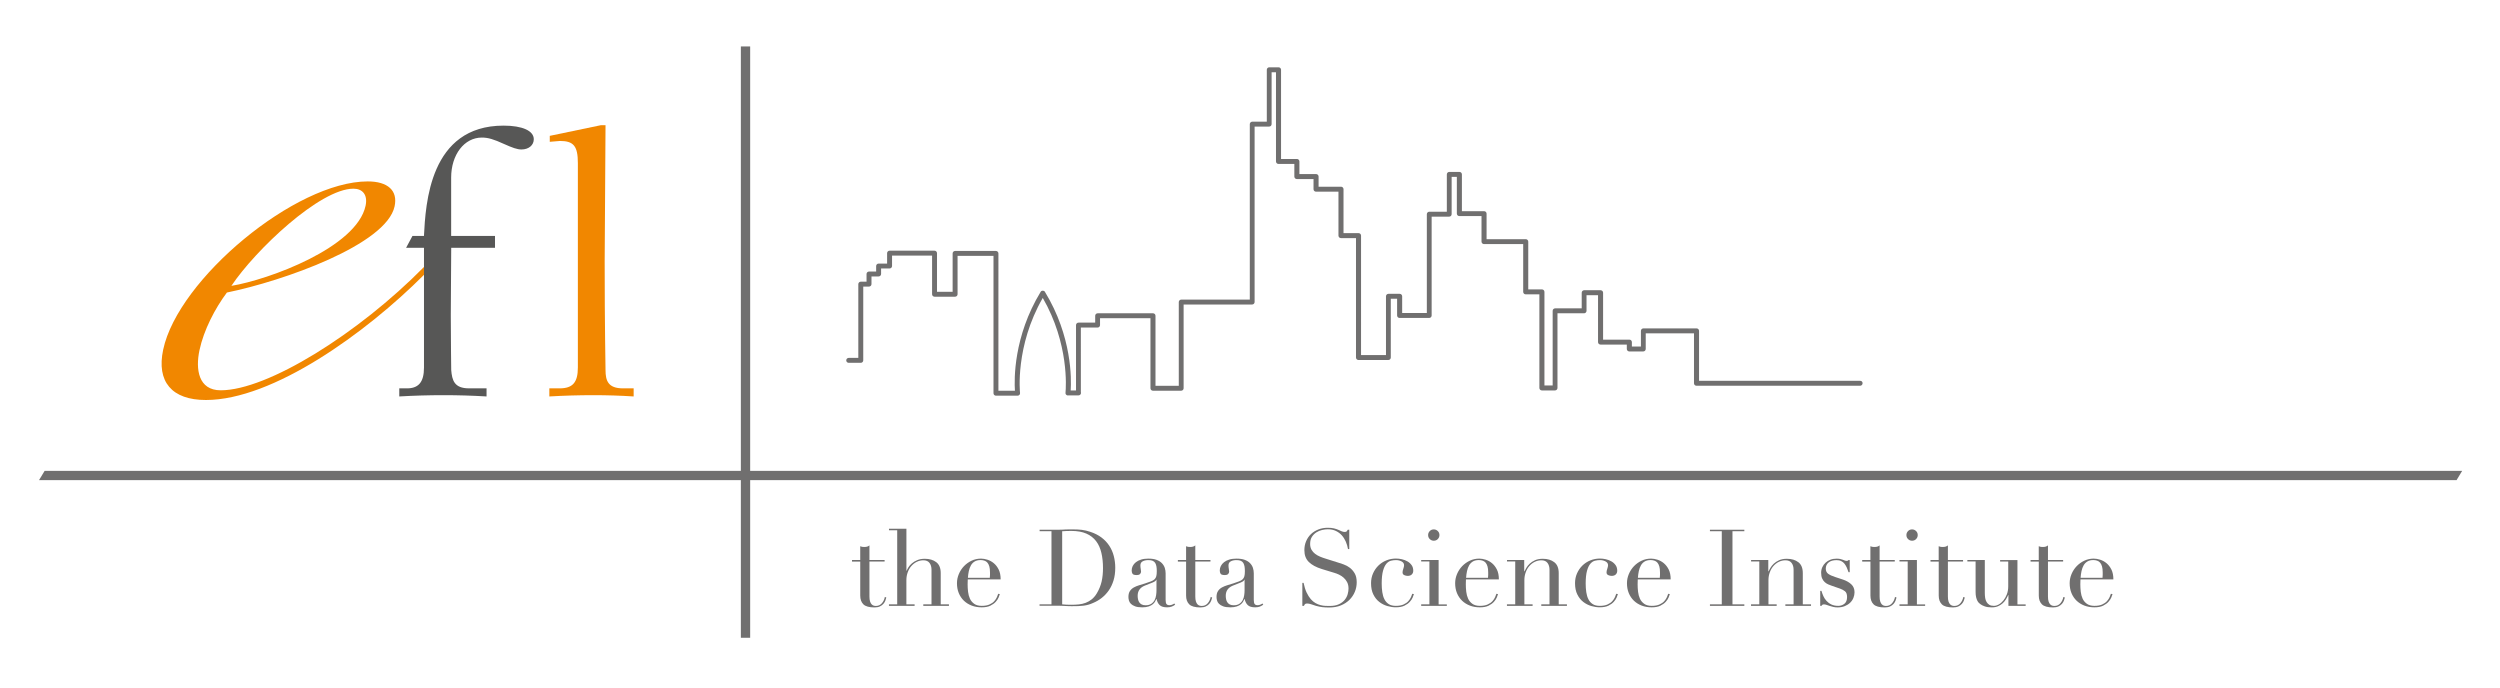 <?xml version="1.0" encoding="utf-8"?>
<!-- Generator: Adobe Illustrator 23.0.6, SVG Export Plug-In . SVG Version: 6.00 Build 0)  -->
<svg version="1.1" id="Ebene_1" xmlns="http://www.w3.org/2000/svg" xmlns:xlink="http://www.w3.org/1999/xlink" x="0px" y="0px"
	 viewBox="0 0 760 209" style="enable-background:new 0 0 760 209;" xml:space="preserve">
<style type="text/css">
	.st0{clip-path:url(#SVGID_2_);fill:#706F6F;}
	.st1{clip-path:url(#SVGID_2_);fill:#575756;}
	.st2{clip-path:url(#SVGID_2_);fill:#F18700;}
</style>
<g>
	<defs>
		<rect id="SVGID_1_" x="-76" y="-201.97" width="898.58" height="651.97"/>
	</defs>
	<clipPath id="SVGID_2_">
		<use xlink:href="#SVGID_1_"  style="overflow:visible;"/>
	</clipPath>
	<path class="st0" d="M259.01,170.24h2.5v-4.19c0.17,0.06,0.34,0.12,0.49,0.16c0.15,0.04,0.41,0.07,0.78,0.07
		c0.32,0,0.61-0.04,0.85-0.11c0.24-0.08,0.47-0.2,0.68-0.37v4.45h4.61v0.46h-4.61v10.63c0,0.61,0.06,1.1,0.18,1.48
		c0.12,0.38,0.28,0.67,0.47,0.88c0.2,0.21,0.41,0.34,0.63,0.41c0.23,0.07,0.45,0.1,0.67,0.1c0.76,0,1.37-0.28,1.84-0.83
		c0.47-0.55,0.76-1.18,0.89-1.9l0.45,0.16c-0.07,0.28-0.16,0.6-0.29,0.94c-0.13,0.35-0.33,0.68-0.6,0.99
		c-0.27,0.31-0.62,0.57-1.06,0.78c-0.43,0.2-0.98,0.31-1.62,0.31c-1.62,0-2.76-0.31-3.4-0.94c-0.64-0.63-0.96-1.52-0.96-2.67v-10.33
		h-2.5V170.24z"/>
	<path class="st0" d="M270.25,183.72h2.5V161.2h-2.5v-0.46h5.3v12.77h0.07c0.11-0.28,0.29-0.63,0.55-1.06
		c0.26-0.42,0.61-0.82,1.06-1.2c0.44-0.38,0.99-0.7,1.62-0.97c0.64-0.27,1.4-0.41,2.29-0.41c1.43,0,2.59,0.35,3.49,1.04
		c0.9,0.69,1.35,1.8,1.35,3.32v9.49h2.5v0.46h-7.8v-0.46h2.5v-10.5c0-0.85-0.2-1.54-0.6-2.08c-0.4-0.54-1.02-0.81-1.87-0.81
		c-0.69,0-1.35,0.15-1.98,0.45c-0.63,0.3-1.18,0.73-1.66,1.27c-0.48,0.54-0.85,1.18-1.12,1.92c-0.27,0.74-0.41,1.54-0.41,2.41v7.34
		h2.5v0.46h-7.8V183.72z"/>
	<path class="st0" d="M294.2,176.12c0,0.22-0.01,0.44-0.02,0.67c-0.01,0.23-0.02,0.52-0.02,0.86c0,0.71,0.04,1.46,0.13,2.24
		c0.09,0.78,0.28,1.48,0.57,2.11c0.29,0.63,0.73,1.15,1.3,1.56c0.57,0.41,1.34,0.62,2.29,0.62c0.95,0,1.74-0.14,2.36-0.42
		c0.62-0.28,1.11-0.62,1.46-1.02c0.36-0.4,0.62-0.81,0.8-1.22c0.17-0.41,0.3-0.75,0.39-1.01l0.49,0.1
		c-0.07,0.24-0.19,0.58-0.37,1.02c-0.18,0.44-0.48,0.89-0.88,1.33c-0.4,0.44-0.94,0.83-1.62,1.17c-0.68,0.34-1.57,0.5-2.65,0.5
		c-1.08,0-2.09-0.17-3.01-0.52c-0.92-0.35-1.72-0.85-2.39-1.49c-0.67-0.65-1.19-1.42-1.56-2.32c-0.37-0.9-0.55-1.9-0.55-3.01
		c0-0.95,0.19-1.88,0.57-2.78c0.38-0.9,0.9-1.7,1.56-2.39c0.66-0.69,1.44-1.25,2.32-1.67c0.89-0.42,1.84-0.63,2.86-0.63
		c0.61,0,1.26,0.11,1.95,0.33c0.69,0.22,1.34,0.57,1.93,1.06c0.6,0.49,1.09,1.13,1.49,1.93c0.4,0.8,0.6,1.8,0.6,2.99H294.2z
		 M300.9,175.66c0.04-0.3,0.06-0.58,0.06-0.85v-0.81c0-0.74-0.07-1.34-0.21-1.82c-0.14-0.48-0.34-0.86-0.58-1.14
		s-0.55-0.48-0.91-0.6c-0.36-0.12-0.74-0.18-1.15-0.18c-0.74,0-1.34,0.15-1.82,0.44c-0.48,0.29-0.86,0.69-1.14,1.19
		c-0.28,0.5-0.49,1.07-0.63,1.72c-0.14,0.65-0.23,1.33-0.28,2.05H300.9z"/>
	<path class="st0" d="M316.04,183.72h3.61v-22.23h-3.61v-0.46h6.04c0.3,0,0.61,0,0.91-0.02c0.3-0.01,0.61-0.03,0.91-0.05
		c0.3,0,0.61,0,0.91-0.02c0.3-0.01,0.61-0.01,0.91-0.01c0.65,0,1.23,0.01,1.74,0.03c0.51,0.02,0.99,0.06,1.43,0.11
		c0.44,0.05,0.87,0.13,1.27,0.23c0.4,0.1,0.83,0.22,1.28,0.37c1.32,0.43,2.46,1.01,3.43,1.74c0.96,0.73,1.75,1.57,2.37,2.52
		c0.62,0.95,1.07,1.99,1.36,3.12c0.29,1.13,0.44,2.31,0.44,3.54c0,1.43-0.17,2.71-0.52,3.85c-0.35,1.14-0.82,2.14-1.43,3.02
		c-0.61,0.88-1.32,1.64-2.13,2.28c-0.81,0.64-1.68,1.15-2.62,1.54c-0.52,0.24-1.01,0.42-1.48,0.55s-0.94,0.23-1.43,0.29
		c-0.49,0.06-1.02,0.11-1.61,0.13c-0.58,0.02-1.26,0.03-2.01,0.03c-0.33,0-0.67-0.01-1.04-0.02c-0.37-0.01-0.74-0.03-1.11-0.05
		c-0.37-0.02-0.73-0.04-1.09-0.05c-0.36-0.01-0.7-0.02-1.02-0.02h-5.53V183.72z M322.9,183.72c0.37,0.04,0.8,0.08,1.28,0.1
		c0.49,0.02,1.02,0.03,1.61,0.03c0.74,0,1.47-0.04,2.19-0.11c0.73-0.08,1.42-0.24,2.08-0.49c0.66-0.25,1.28-0.61,1.85-1.07
		c0.57-0.47,1.09-1.08,1.54-1.84c0.69-1.17,1.17-2.37,1.45-3.59c0.27-1.22,0.41-2.56,0.41-4.01c0-1.71-0.16-3.27-0.49-4.66
		c-0.32-1.4-0.86-2.59-1.61-3.58c-0.75-0.98-1.74-1.75-2.97-2.29c-1.24-0.54-2.76-0.81-4.58-0.81c-0.54,0-1.03,0.01-1.48,0.03
		c-0.44,0.02-0.87,0.04-1.28,0.07V183.72z"/>
	<path class="st0" d="M357.25,183.82c-0.28,0.22-0.62,0.41-1.01,0.57c-0.39,0.16-0.87,0.24-1.43,0.24c-1.04,0-1.79-0.22-2.26-0.67
		c-0.47-0.44-0.79-1.07-0.96-1.87h-0.06c-0.09,0.19-0.21,0.44-0.36,0.73c-0.15,0.29-0.38,0.57-0.7,0.85s-0.73,0.5-1.25,0.68
		c-0.52,0.18-1.18,0.28-1.98,0.28c-0.91,0-1.64-0.1-2.18-0.31c-0.54-0.21-0.97-0.46-1.27-0.76c-0.3-0.3-0.5-0.64-0.6-1.02
		c-0.1-0.38-0.15-0.73-0.15-1.05c0-0.76,0.15-1.37,0.46-1.82c0.3-0.45,0.7-0.82,1.19-1.09c0.49-0.27,1.03-0.49,1.62-0.67
		c0.6-0.17,1.2-0.36,1.8-0.55c0.71-0.24,1.3-0.44,1.77-0.62c0.47-0.17,0.83-0.39,1.09-0.63c0.26-0.25,0.44-0.56,0.54-0.94
		c0.1-0.38,0.15-0.89,0.15-1.54c0-0.52-0.03-0.99-0.1-1.4c-0.07-0.41-0.19-0.76-0.36-1.06c-0.17-0.29-0.42-0.51-0.75-0.67
		c-0.33-0.15-0.76-0.23-1.3-0.23c-0.71,0-1.31,0.12-1.77,0.37c-0.47,0.25-0.7,0.65-0.7,1.22c0,0.37,0.03,0.73,0.1,1.09
		c0.06,0.36,0.1,0.62,0.1,0.8c0,0.3-0.11,0.56-0.32,0.76c-0.22,0.21-0.53,0.31-0.94,0.31c-0.72,0-1.16-0.13-1.33-0.39
		c-0.17-0.26-0.26-0.6-0.26-1.01c0-0.48,0.11-0.93,0.32-1.36c0.22-0.43,0.54-0.82,0.96-1.15c0.42-0.34,0.95-0.6,1.59-0.8
		c0.64-0.2,1.37-0.29,2.19-0.29c1,0,1.83,0.12,2.5,0.37s1.21,0.58,1.62,1.01c0.41,0.42,0.7,0.9,0.88,1.43
		c0.17,0.53,0.26,1.09,0.26,1.67v8.09c0,0.63,0.1,1.05,0.29,1.27c0.2,0.22,0.48,0.32,0.85,0.32c0.24,0,0.49-0.04,0.75-0.13
		c0.26-0.09,0.51-0.22,0.75-0.39L357.25,183.82z M351.57,176.22h-0.07c-0.04,0.28-0.4,0.56-1.07,0.85l-2.44,0.97
		c-0.69,0.28-1.23,0.68-1.59,1.19c-0.37,0.51-0.55,1.14-0.55,1.9c0,0.32,0.03,0.66,0.1,1.01c0.07,0.35,0.18,0.66,0.36,0.93
		c0.17,0.27,0.42,0.49,0.73,0.67c0.31,0.17,0.72,0.26,1.22,0.26c0.71,0,1.29-0.15,1.74-0.45c0.44-0.3,0.78-0.68,1.01-1.14
		c0.23-0.46,0.38-0.95,0.45-1.48c0.08-0.53,0.11-1.01,0.11-1.45V176.22z"/>
	<path class="st0" d="M358.07,170.24h2.5v-4.19c0.17,0.06,0.34,0.12,0.49,0.16c0.15,0.04,0.41,0.07,0.78,0.07
		c0.32,0,0.61-0.04,0.85-0.11c0.24-0.08,0.46-0.2,0.68-0.37v4.45h4.61v0.46h-4.61v10.63c0,0.61,0.06,1.1,0.18,1.48
		c0.12,0.38,0.28,0.67,0.47,0.88c0.2,0.21,0.41,0.34,0.63,0.41c0.23,0.07,0.45,0.1,0.67,0.1c0.76,0,1.37-0.28,1.84-0.83
		c0.46-0.55,0.76-1.18,0.89-1.9l0.45,0.16c-0.07,0.28-0.16,0.6-0.29,0.94c-0.13,0.35-0.33,0.68-0.6,0.99
		c-0.27,0.31-0.62,0.57-1.06,0.78c-0.43,0.2-0.98,0.31-1.62,0.31c-1.62,0-2.76-0.31-3.4-0.94c-0.64-0.63-0.96-1.52-0.96-2.67v-10.33
		h-2.5V170.24z"/>
	<path class="st0" d="M384.03,183.82c-0.28,0.22-0.62,0.41-1.01,0.57c-0.39,0.16-0.87,0.24-1.43,0.24c-1.04,0-1.79-0.22-2.26-0.67
		c-0.47-0.44-0.79-1.07-0.96-1.87h-0.06c-0.09,0.19-0.21,0.44-0.36,0.73c-0.15,0.29-0.38,0.57-0.7,0.85s-0.73,0.5-1.25,0.68
		c-0.52,0.18-1.18,0.28-1.98,0.28c-0.91,0-1.64-0.1-2.18-0.31c-0.54-0.21-0.97-0.46-1.27-0.76c-0.3-0.3-0.5-0.64-0.6-1.02
		c-0.1-0.38-0.15-0.73-0.15-1.05c0-0.76,0.15-1.37,0.46-1.82c0.3-0.45,0.7-0.82,1.19-1.09c0.49-0.27,1.03-0.49,1.62-0.67
		c0.6-0.17,1.2-0.36,1.8-0.55c0.71-0.24,1.3-0.44,1.77-0.62c0.47-0.17,0.83-0.39,1.09-0.63c0.26-0.25,0.44-0.56,0.54-0.94
		c0.1-0.38,0.15-0.89,0.15-1.54c0-0.52-0.03-0.99-0.1-1.4c-0.07-0.41-0.19-0.76-0.36-1.06c-0.17-0.29-0.42-0.51-0.75-0.67
		c-0.33-0.15-0.76-0.23-1.3-0.23c-0.71,0-1.31,0.12-1.77,0.37c-0.47,0.25-0.7,0.65-0.7,1.22c0,0.37,0.03,0.73,0.1,1.09
		c0.07,0.36,0.1,0.62,0.1,0.8c0,0.3-0.11,0.56-0.32,0.76c-0.22,0.21-0.53,0.31-0.94,0.31c-0.72,0-1.16-0.13-1.33-0.39
		c-0.17-0.26-0.26-0.6-0.26-1.01c0-0.48,0.11-0.93,0.33-1.36c0.22-0.43,0.54-0.82,0.96-1.15c0.42-0.34,0.95-0.6,1.59-0.8
		c0.64-0.2,1.37-0.29,2.2-0.29c1,0,1.83,0.12,2.5,0.37s1.21,0.58,1.62,1.01c0.41,0.42,0.7,0.9,0.88,1.43
		c0.17,0.53,0.26,1.09,0.26,1.67v8.09c0,0.63,0.1,1.05,0.29,1.27c0.2,0.22,0.48,0.32,0.85,0.32c0.24,0,0.49-0.04,0.75-0.13
		c0.26-0.09,0.51-0.22,0.75-0.39L384.03,183.82z M378.35,176.22h-0.07c-0.04,0.28-0.4,0.56-1.07,0.85l-2.44,0.97
		c-0.69,0.28-1.23,0.68-1.59,1.19c-0.37,0.51-0.55,1.14-0.55,1.9c0,0.32,0.03,0.66,0.1,1.01c0.07,0.35,0.18,0.66,0.36,0.93
		c0.17,0.27,0.42,0.49,0.73,0.67c0.32,0.17,0.72,0.26,1.22,0.26c0.71,0,1.29-0.15,1.74-0.45c0.44-0.3,0.78-0.68,1.01-1.14
		c0.23-0.46,0.38-0.95,0.45-1.48c0.08-0.53,0.11-1.01,0.11-1.45V176.22z"/>
	<path class="st0" d="M395.93,177.19h0.36c0.24,1.17,0.55,2.16,0.93,2.96c0.38,0.8,0.8,1.46,1.25,1.98c0.46,0.52,0.93,0.92,1.43,1.2
		c0.5,0.28,1,0.49,1.51,0.62c0.51,0.13,1,0.21,1.46,0.23c0.47,0.02,0.9,0.03,1.32,0.03c1.15,0,2.09-0.17,2.83-0.52
		c0.74-0.35,1.32-0.78,1.76-1.32c0.43-0.53,0.74-1.11,0.91-1.72c0.17-0.62,0.26-1.19,0.26-1.71c0-0.76-0.14-1.41-0.42-1.95
		c-0.28-0.54-0.64-1-1.07-1.38c-0.43-0.38-0.91-0.69-1.41-0.93c-0.51-0.24-0.99-0.42-1.45-0.55l-3.74-1.14
		c-1.76-0.54-3.08-1.26-3.98-2.15c-0.9-0.89-1.35-2.08-1.35-3.58c0-0.97,0.17-1.88,0.52-2.71c0.35-0.83,0.83-1.56,1.46-2.16
		c0.63-0.61,1.38-1.08,2.26-1.43c0.88-0.35,1.84-0.52,2.88-0.52c0.76,0,1.39,0.06,1.9,0.19c0.51,0.13,0.95,0.28,1.32,0.44
		c0.37,0.16,0.7,0.31,0.99,0.44c0.29,0.13,0.59,0.2,0.89,0.2c0.28,0,0.47-0.04,0.57-0.11c0.1-0.08,0.23-0.27,0.41-0.57h0.45v5.88
		h-0.39c-0.13-0.78-0.35-1.53-0.67-2.26c-0.32-0.73-0.72-1.36-1.22-1.92c-0.5-0.55-1.1-1-1.8-1.33c-0.7-0.33-1.52-0.5-2.45-0.5
		c-0.52,0-1.09,0.07-1.72,0.21c-0.63,0.14-1.21,0.38-1.76,0.73c-0.54,0.35-0.99,0.8-1.35,1.36c-0.36,0.57-0.54,1.28-0.54,2.15
		c0,0.69,0.14,1.28,0.42,1.77c0.28,0.49,0.64,0.9,1.09,1.24c0.44,0.34,0.94,0.62,1.49,0.85c0.55,0.23,1.11,0.43,1.67,0.6l3.93,1.24
		c0.41,0.13,0.93,0.3,1.56,0.52c0.63,0.22,1.24,0.54,1.84,0.98c0.6,0.43,1.1,1.01,1.53,1.72c0.42,0.71,0.63,1.62,0.63,2.73
		c0,1.02-0.19,1.99-0.57,2.91s-0.93,1.73-1.64,2.44c-0.71,0.7-1.58,1.27-2.6,1.69c-1.02,0.42-2.17,0.63-3.45,0.63
		c-0.45,0-0.86-0.01-1.2-0.02c-0.35-0.01-0.67-0.04-0.98-0.08c-0.3-0.04-0.61-0.09-0.91-0.15c-0.3-0.05-0.64-0.14-1.01-0.24
		c-0.43-0.13-0.9-0.28-1.4-0.46c-0.5-0.17-0.93-0.26-1.3-0.26c-0.33,0-0.55,0.07-0.67,0.2c-0.12,0.13-0.22,0.3-0.31,0.52h-0.49
		V177.19z"/>
	<path class="st0" d="M429.83,180.6c-0.07,0.24-0.19,0.58-0.37,1.02c-0.18,0.45-0.48,0.89-0.88,1.33c-0.4,0.45-0.94,0.83-1.62,1.17
		c-0.68,0.34-1.57,0.5-2.65,0.5c-0.82,0-1.68-0.13-2.57-0.39c-0.89-0.26-1.7-0.68-2.44-1.25c-0.74-0.57-1.34-1.33-1.8-2.26
		c-0.47-0.93-0.7-2.08-0.7-3.44c0-1.06,0.2-2.05,0.6-2.96c0.4-0.91,0.94-1.7,1.62-2.37c0.68-0.67,1.48-1.2,2.41-1.58
		c0.92-0.38,1.9-0.57,2.94-0.57c0.59,0,1.19,0.07,1.8,0.21c0.62,0.14,1.18,0.36,1.69,0.65c0.51,0.29,0.93,0.67,1.27,1.14
		s0.5,1.04,0.5,1.71c0,0.46-0.15,0.83-0.44,1.12c-0.29,0.29-0.71,0.44-1.25,0.44c-0.37,0-0.72-0.08-1.06-0.24
		c-0.34-0.16-0.5-0.44-0.5-0.83c0-0.3,0.08-0.67,0.23-1.1c0.15-0.43,0.23-0.79,0.23-1.07c0-0.5-0.25-0.88-0.75-1.15
		c-0.5-0.27-1.07-0.41-1.72-0.41c-0.48,0-0.97,0.06-1.48,0.18c-0.51,0.12-0.98,0.42-1.4,0.89c-0.42,0.48-0.77,1.19-1.04,2.15
		s-0.41,2.25-0.41,3.9c0,0.93,0.06,1.81,0.18,2.63c0.12,0.82,0.33,1.54,0.65,2.16c0.31,0.62,0.75,1.11,1.3,1.46
		c0.55,0.36,1.27,0.54,2.16,0.54c0.95,0,1.74-0.14,2.35-0.42c0.62-0.28,1.11-0.62,1.46-1.02c0.36-0.4,0.62-0.81,0.8-1.22
		c0.17-0.41,0.3-0.75,0.39-1.01L429.83,180.6z"/>
	<path class="st0" d="M432.04,183.72h2.5v-13.03h-2.5v-0.45h5.3v13.49h2.5v0.45h-7.8V183.72z M434.15,162.66
		c0-0.48,0.17-0.88,0.5-1.22s0.74-0.5,1.22-0.5c0.48,0,0.88,0.17,1.22,0.5s0.5,0.74,0.5,1.22c0,0.48-0.17,0.88-0.5,1.22
		s-0.74,0.5-1.22,0.5c-0.48,0-0.88-0.17-1.22-0.5S434.15,163.14,434.15,162.66"/>
	<path class="st0" d="M445.65,176.12c0,0.22-0.01,0.44-0.02,0.67c-0.01,0.23-0.02,0.52-0.02,0.86c0,0.71,0.04,1.46,0.13,2.24
		c0.09,0.78,0.28,1.48,0.57,2.11c0.29,0.63,0.73,1.15,1.3,1.56c0.57,0.41,1.34,0.62,2.29,0.62c0.95,0,1.74-0.14,2.36-0.42
		c0.62-0.28,1.1-0.62,1.46-1.02c0.36-0.4,0.62-0.81,0.8-1.22c0.17-0.41,0.3-0.75,0.39-1.01l0.49,0.1c-0.07,0.24-0.19,0.58-0.37,1.02
		c-0.18,0.44-0.48,0.89-0.88,1.33c-0.4,0.44-0.94,0.83-1.62,1.17c-0.68,0.34-1.57,0.5-2.65,0.5s-2.09-0.17-3.01-0.52
		c-0.92-0.35-1.72-0.85-2.39-1.49c-0.67-0.65-1.19-1.42-1.56-2.32c-0.37-0.9-0.55-1.9-0.55-3.01c0-0.95,0.19-1.88,0.57-2.78
		c0.38-0.9,0.9-1.7,1.56-2.39c0.66-0.69,1.44-1.25,2.33-1.67c0.89-0.42,1.84-0.63,2.86-0.63c0.6,0,1.26,0.11,1.95,0.33
		c0.69,0.22,1.34,0.57,1.93,1.06c0.59,0.49,1.09,1.13,1.49,1.93c0.4,0.8,0.6,1.8,0.6,2.99H445.65z M452.35,175.66
		c0.04-0.3,0.06-0.58,0.06-0.85v-0.81c0-0.74-0.07-1.34-0.21-1.82c-0.14-0.48-0.34-0.86-0.58-1.14c-0.25-0.28-0.55-0.48-0.91-0.6
		c-0.36-0.12-0.74-0.18-1.15-0.18c-0.74,0-1.34,0.15-1.82,0.44c-0.48,0.29-0.86,0.69-1.14,1.19c-0.28,0.5-0.49,1.07-0.63,1.72
		c-0.14,0.65-0.23,1.33-0.28,2.05H452.35z"/>
	<path class="st0" d="M458.13,183.72h2.5v-13.03h-2.5v-0.46h5.23v3.48h0.07c0.13-0.28,0.32-0.64,0.57-1.07
		c0.25-0.43,0.59-0.86,1.02-1.27c0.43-0.41,0.98-0.76,1.62-1.06c0.65-0.29,1.44-0.44,2.37-0.44c1.43,0,2.59,0.35,3.49,1.04
		c0.9,0.69,1.35,1.8,1.35,3.32v9.49h2.5v0.46h-7.8v-0.46h2.5v-10.5c0-0.85-0.2-1.54-0.6-2.08c-0.4-0.54-1.02-0.81-1.87-0.81
		c-0.69,0-1.35,0.15-1.98,0.45c-0.63,0.3-1.18,0.73-1.66,1.27c-0.48,0.54-0.85,1.18-1.12,1.92c-0.27,0.74-0.41,1.54-0.41,2.41v7.34
		h2.5v0.46h-7.8V183.72z"/>
	<path class="st0" d="M491.84,180.6c-0.07,0.24-0.19,0.58-0.37,1.02c-0.18,0.45-0.48,0.89-0.88,1.33c-0.4,0.45-0.94,0.83-1.62,1.17
		c-0.68,0.34-1.57,0.5-2.65,0.5c-0.82,0-1.68-0.13-2.57-0.39c-0.89-0.26-1.7-0.68-2.44-1.25c-0.74-0.57-1.34-1.33-1.8-2.26
		c-0.47-0.93-0.7-2.08-0.7-3.44c0-1.06,0.2-2.05,0.6-2.96c0.4-0.91,0.94-1.7,1.62-2.37c0.68-0.67,1.48-1.2,2.41-1.58
		c0.92-0.38,1.9-0.57,2.94-0.57c0.59,0,1.19,0.07,1.8,0.21c0.62,0.14,1.18,0.36,1.69,0.65c0.51,0.29,0.93,0.67,1.27,1.14
		s0.5,1.04,0.5,1.71c0,0.46-0.15,0.83-0.44,1.12c-0.29,0.29-0.71,0.44-1.25,0.44c-0.37,0-0.72-0.08-1.06-0.24
		c-0.34-0.16-0.5-0.44-0.5-0.83c0-0.3,0.08-0.67,0.23-1.1c0.15-0.43,0.23-0.79,0.23-1.07c0-0.5-0.25-0.88-0.75-1.15
		c-0.5-0.27-1.07-0.41-1.72-0.41c-0.48,0-0.97,0.06-1.48,0.18c-0.51,0.12-0.98,0.42-1.4,0.89c-0.42,0.48-0.77,1.19-1.04,2.15
		s-0.41,2.25-0.41,3.9c0,0.93,0.06,1.81,0.18,2.63c0.12,0.82,0.33,1.54,0.65,2.16c0.31,0.62,0.75,1.11,1.3,1.46
		c0.55,0.36,1.27,0.54,2.16,0.54c0.95,0,1.74-0.14,2.35-0.42c0.62-0.28,1.11-0.62,1.46-1.02c0.36-0.4,0.62-0.81,0.8-1.22
		c0.17-0.41,0.3-0.75,0.39-1.01L491.84,180.6z"/>
	<path class="st0" d="M497.88,176.12c0,0.22-0.01,0.44-0.02,0.67c-0.01,0.23-0.02,0.52-0.02,0.86c0,0.71,0.04,1.46,0.13,2.24
		c0.09,0.78,0.28,1.48,0.57,2.11c0.29,0.63,0.73,1.15,1.3,1.56c0.57,0.41,1.34,0.62,2.29,0.62c0.95,0,1.74-0.14,2.36-0.42
		c0.62-0.28,1.1-0.62,1.46-1.02c0.36-0.4,0.62-0.81,0.8-1.22c0.17-0.41,0.3-0.75,0.39-1.01l0.49,0.1c-0.07,0.24-0.19,0.58-0.37,1.02
		c-0.18,0.44-0.48,0.89-0.88,1.33c-0.4,0.44-0.94,0.83-1.62,1.17c-0.68,0.34-1.57,0.5-2.65,0.5s-2.09-0.17-3.01-0.52
		c-0.92-0.35-1.72-0.85-2.39-1.49c-0.67-0.65-1.19-1.42-1.56-2.32c-0.37-0.9-0.55-1.9-0.55-3.01c0-0.95,0.19-1.88,0.57-2.78
		c0.38-0.9,0.9-1.7,1.56-2.39c0.66-0.69,1.44-1.25,2.33-1.67c0.89-0.42,1.84-0.63,2.86-0.63c0.6,0,1.26,0.11,1.95,0.33
		c0.69,0.22,1.34,0.57,1.93,1.06c0.59,0.49,1.09,1.13,1.49,1.93c0.4,0.8,0.6,1.8,0.6,2.99H497.88z M504.58,175.66
		c0.04-0.3,0.06-0.58,0.06-0.85v-0.81c0-0.74-0.07-1.34-0.21-1.82c-0.14-0.48-0.34-0.86-0.58-1.14c-0.25-0.28-0.55-0.48-0.91-0.6
		c-0.36-0.12-0.74-0.18-1.15-0.18c-0.74,0-1.34,0.15-1.82,0.44c-0.48,0.29-0.86,0.69-1.14,1.19c-0.28,0.5-0.49,1.07-0.63,1.72
		c-0.14,0.65-0.23,1.33-0.28,2.05H504.58z"/>
	<polygon class="st0" points="519.82,183.72 523.42,183.72 523.42,161.49 519.82,161.49 519.82,161.04 530.28,161.04 530.28,161.49 
		526.67,161.49 526.67,183.72 530.28,183.72 530.28,184.18 519.82,184.18 	"/>
	<path class="st0" d="M532.33,183.72h2.5v-13.03h-2.5v-0.46h5.23v3.48h0.07c0.13-0.28,0.32-0.64,0.57-1.07
		c0.25-0.43,0.59-0.86,1.02-1.27c0.43-0.41,0.98-0.76,1.62-1.06c0.65-0.29,1.44-0.44,2.37-0.44c1.43,0,2.59,0.35,3.49,1.04
		c0.9,0.69,1.35,1.8,1.35,3.32v9.49h2.5v0.46h-7.8v-0.46h2.5v-10.5c0-0.85-0.2-1.54-0.6-2.08c-0.4-0.54-1.02-0.81-1.87-0.81
		c-0.69,0-1.35,0.15-1.98,0.45c-0.63,0.3-1.18,0.73-1.66,1.27c-0.48,0.54-0.85,1.18-1.12,1.92c-0.27,0.74-0.41,1.54-0.41,2.41v7.34
		h2.5v0.46h-7.8V183.72z"/>
	<path class="st0" d="M553.36,179.63h0.36c0.15,0.52,0.35,1.05,0.58,1.58s0.56,1.02,0.96,1.46c0.4,0.44,0.89,0.81,1.48,1.09
		c0.59,0.28,1.29,0.42,2.11,0.42c0.69,0,1.31-0.21,1.85-0.63c0.54-0.42,0.81-1.11,0.81-2.06c0-0.82-0.21-1.4-0.63-1.74
		c-0.42-0.33-0.92-0.6-1.48-0.8l-2.54-0.88c-0.32-0.11-0.68-0.24-1.06-0.41c-0.38-0.16-0.73-0.39-1.06-0.68
		c-0.33-0.29-0.59-0.67-0.8-1.12c-0.21-0.45-0.31-1.04-0.31-1.75c0-0.61,0.12-1.17,0.36-1.69c0.24-0.52,0.56-0.97,0.98-1.36
		c0.41-0.39,0.9-0.69,1.48-0.91c0.57-0.22,1.2-0.32,1.87-0.32c0.48,0,0.86,0.04,1.15,0.11c0.29,0.08,0.55,0.15,0.76,0.23
		c0.22,0.08,0.41,0.15,0.59,0.23c0.17,0.08,0.38,0.11,0.62,0.11c0.24,0,0.41-0.09,0.52-0.26h0.36v3.7h-0.36
		c-0.15-0.48-0.33-0.94-0.52-1.38c-0.2-0.44-0.43-0.84-0.7-1.19c-0.27-0.35-0.61-0.62-1.01-0.81c-0.4-0.2-0.87-0.29-1.41-0.29
		c-1.04,0-1.85,0.23-2.42,0.7c-0.57,0.47-0.86,1.09-0.86,1.87c0,0.69,0.24,1.22,0.73,1.58c0.49,0.36,1.21,0.69,2.16,0.99l2.37,0.78
		c1.02,0.35,1.85,0.82,2.5,1.43c0.65,0.61,0.98,1.41,0.98,2.41c0,0.58-0.11,1.16-0.34,1.72c-0.23,0.56-0.56,1.06-1.01,1.48
		c-0.44,0.42-0.98,0.76-1.62,1.02c-0.64,0.26-1.37,0.39-2.19,0.39c-0.48,0-0.92-0.05-1.32-0.15c-0.4-0.1-0.77-0.2-1.1-0.31
		c-0.34-0.11-0.65-0.21-0.93-0.31c-0.28-0.1-0.54-0.15-0.78-0.15c-0.24,0-0.41,0.05-0.52,0.15c-0.11,0.1-0.19,0.2-0.26,0.31h-0.36
		V179.63z"/>
	<path class="st0" d="M566.1,170.24h2.5v-4.19c0.17,0.06,0.34,0.12,0.49,0.16c0.15,0.04,0.41,0.07,0.78,0.07
		c0.33,0,0.61-0.04,0.85-0.11c0.24-0.08,0.46-0.2,0.68-0.37v4.45h4.61v0.46h-4.61v10.63c0,0.61,0.06,1.1,0.18,1.48
		c0.12,0.38,0.28,0.67,0.47,0.88c0.2,0.21,0.41,0.34,0.63,0.41c0.23,0.07,0.45,0.1,0.67,0.1c0.76,0,1.37-0.28,1.84-0.83
		c0.46-0.55,0.76-1.18,0.89-1.9l0.46,0.16c-0.07,0.28-0.16,0.6-0.29,0.94c-0.13,0.35-0.33,0.68-0.6,0.99
		c-0.27,0.31-0.62,0.57-1.06,0.78c-0.43,0.2-0.98,0.31-1.62,0.31c-1.62,0-2.76-0.31-3.4-0.94c-0.64-0.63-0.96-1.52-0.96-2.67v-10.33
		h-2.5V170.24z"/>
	<path class="st0" d="M577.44,183.72h2.5v-13.03h-2.5v-0.45h5.3v13.49h2.5v0.45h-7.8V183.72z M579.55,162.66
		c0-0.48,0.17-0.88,0.5-1.22s0.74-0.5,1.22-0.5c0.48,0,0.88,0.17,1.22,0.5s0.5,0.74,0.5,1.22c0,0.48-0.17,0.88-0.5,1.22
		s-0.74,0.5-1.22,0.5c-0.48,0-0.88-0.17-1.22-0.5S579.55,163.14,579.55,162.66"/>
	<path class="st0" d="M586.86,170.24h2.5v-4.19c0.17,0.06,0.34,0.12,0.49,0.16c0.15,0.04,0.41,0.07,0.78,0.07
		c0.33,0,0.61-0.04,0.85-0.11c0.24-0.08,0.46-0.2,0.68-0.37v4.45h4.61v0.46h-4.61v10.63c0,0.61,0.06,1.1,0.18,1.48
		c0.12,0.38,0.28,0.67,0.47,0.88c0.2,0.21,0.41,0.34,0.63,0.41c0.23,0.07,0.45,0.1,0.67,0.1c0.76,0,1.37-0.28,1.84-0.83
		c0.46-0.55,0.76-1.18,0.89-1.9l0.46,0.16c-0.07,0.28-0.16,0.6-0.29,0.94c-0.13,0.35-0.33,0.68-0.6,0.99
		c-0.27,0.31-0.62,0.57-1.06,0.78c-0.43,0.2-0.98,0.31-1.62,0.31c-1.62,0-2.76-0.31-3.4-0.94c-0.64-0.63-0.96-1.52-0.96-2.67v-10.33
		h-2.5V170.24z"/>
	<path class="st0" d="M615.79,184.18h-5.23v-3.28h-0.07c-0.19,0.43-0.43,0.87-0.7,1.32c-0.27,0.44-0.61,0.85-1.01,1.2
		c-0.4,0.36-0.87,0.65-1.4,0.88c-0.53,0.23-1.15,0.34-1.87,0.34c-0.87,0-1.57-0.1-2.11-0.29c-0.54-0.19-0.97-0.4-1.27-0.62
		c-0.15-0.11-0.32-0.24-0.5-0.41c-0.18-0.16-0.35-0.38-0.5-0.67c-0.15-0.28-0.28-0.65-0.39-1.09c-0.11-0.44-0.16-0.99-0.16-1.64
		v-9.23h-2.5v-0.45h5.3v9.98c0,0.56,0.04,1.08,0.11,1.56c0.08,0.48,0.22,0.89,0.44,1.25c0.22,0.36,0.5,0.64,0.84,0.84
		c0.35,0.21,0.8,0.31,1.37,0.31c0.48,0,0.97-0.14,1.48-0.42c0.51-0.28,0.98-0.68,1.4-1.2c0.42-0.52,0.77-1.14,1.06-1.87
		c0.28-0.73,0.42-1.54,0.42-2.45v-7.54h-2.47v-0.45h5.27v13.49h2.5V184.18z"/>
	<path class="st0" d="M617.28,170.24h2.5v-4.19c0.17,0.06,0.34,0.12,0.49,0.16c0.15,0.04,0.41,0.07,0.78,0.07
		c0.33,0,0.61-0.04,0.85-0.11c0.24-0.08,0.46-0.2,0.68-0.37v4.45h4.61v0.46h-4.61v10.63c0,0.61,0.06,1.1,0.18,1.48
		c0.12,0.38,0.28,0.67,0.47,0.88c0.2,0.21,0.41,0.34,0.63,0.41c0.23,0.07,0.45,0.1,0.67,0.1c0.76,0,1.37-0.28,1.84-0.83
		c0.46-0.55,0.76-1.18,0.89-1.9l0.46,0.16c-0.07,0.28-0.16,0.6-0.29,0.94c-0.13,0.35-0.33,0.68-0.6,0.99
		c-0.27,0.31-0.62,0.57-1.06,0.78c-0.43,0.2-0.98,0.31-1.62,0.31c-1.62,0-2.76-0.31-3.4-0.94c-0.64-0.63-0.96-1.52-0.96-2.67v-10.33
		h-2.5V170.24z"/>
	<path class="st0" d="M632.46,176.12c0,0.22-0.01,0.44-0.02,0.67c-0.01,0.23-0.02,0.52-0.02,0.86c0,0.71,0.04,1.46,0.13,2.24
		c0.09,0.78,0.28,1.48,0.57,2.11c0.29,0.63,0.73,1.15,1.3,1.56c0.57,0.41,1.34,0.62,2.29,0.62c0.95,0,1.74-0.14,2.36-0.42
		c0.62-0.28,1.1-0.62,1.46-1.02c0.36-0.4,0.62-0.81,0.8-1.22c0.17-0.41,0.3-0.75,0.39-1.01l0.49,0.1c-0.07,0.24-0.19,0.58-0.37,1.02
		c-0.18,0.44-0.48,0.89-0.88,1.33c-0.4,0.44-0.94,0.83-1.62,1.17c-0.68,0.34-1.57,0.5-2.65,0.5s-2.09-0.17-3.01-0.52
		c-0.92-0.35-1.72-0.85-2.39-1.49c-0.67-0.65-1.19-1.42-1.56-2.32c-0.37-0.9-0.55-1.9-0.55-3.01c0-0.95,0.19-1.88,0.57-2.78
		c0.38-0.9,0.9-1.7,1.56-2.39c0.66-0.69,1.44-1.25,2.33-1.67c0.89-0.42,1.84-0.63,2.86-0.63c0.6,0,1.26,0.11,1.95,0.33
		c0.69,0.22,1.34,0.57,1.93,1.06c0.59,0.49,1.09,1.13,1.49,1.93c0.4,0.8,0.6,1.8,0.6,2.99H632.46z M639.16,175.66
		c0.04-0.3,0.06-0.58,0.06-0.85v-0.81c0-0.74-0.07-1.34-0.21-1.82c-0.14-0.48-0.34-0.86-0.58-1.14c-0.25-0.28-0.55-0.48-0.91-0.6
		c-0.36-0.12-0.74-0.18-1.15-0.18c-0.74,0-1.34,0.15-1.82,0.44c-0.48,0.29-0.86,0.69-1.14,1.19c-0.28,0.5-0.49,1.07-0.63,1.72
		c-0.14,0.65-0.23,1.33-0.28,2.05H639.16z"/>
	<path class="st1" d="M137.17,75.34l-0.13,20.45c0,7.63,0.13,15.53,0.13,16.7c0.26,3.11,0.9,5.57,5.43,5.57h5.31v2.46
		c-4.4-0.26-8.67-0.39-13.07-0.39c-4.53,0-8.93,0.13-13.46,0.39v-2.46h1.94c3.88,0.13,5.57-1.81,5.57-6.34V75.34h-5.44l1.94-3.62
		h3.49c0.52-9.71,1.68-33.53,24.2-33.53c5.69,0,9.19,1.55,9.19,4.14c0,1.82-1.55,3.11-3.76,3.11c-1.29,0-2.72-0.52-5.31-1.68
		c-3.11-1.42-4.79-1.94-6.73-1.94c-5.31,0-9.32,5.18-9.32,12.17v17.73h13.33v3.62H137.17z"/>
	<path class="st2" d="M175.67,49.58c0-5.18-1.3-6.73-5.44-6.73l-3.1,0.26V41.3l15.53-3.24h1.42l-0.26,41.42
		c0,19.67,0.26,32.1,0.26,33.01c0,3.24,0.78,5.57,5.31,5.57h3.24v2.46c-4.01-0.26-8.15-0.39-12.17-0.39
		c-4.53,0-8.93,0.13-13.46,0.39v-2.46h3.11c4.01,0,5.56-1.81,5.56-6.34V49.58z"/>
	<path class="st2" d="M128.89,83.55c-17.68,17.71-45.94,38.05-66.3,38.05c-10.34,0-15.07-5.54-12.98-15.32
		c4.55-21.42,40.22-51.13,62.18-51.13c6.09,0,9.2,2.77,8.17,7.57c-2.47,11.63-33.8,22.7-50.98,26.21c-3.6,4.8-7.05,11.44-8.34,17.54
		c-1.22,5.72-0.38,12.18,6.46,12.18c14.19,0,41.82-17.21,61.8-37.5L128.89,83.55z M107.44,57.36c-10.15,0-29.81,18.64-37.1,29.54
		c11.28-1.85,38.1-11.64,40.8-24.37C111.84,59.21,110.21,57.36,107.44,57.36"/>
	<polygon class="st0" points="726.16,143.14 726.16,143.14 13.57,143.14 11.86,145.97 31.58,145.97 31.58,145.97 746.79,145.97 
		748.5,143.14 	"/>
	<rect x="225.22" y="14.12" class="st0" width="2.83" height="179.76"/>
	<path class="st0" d="M565.51,115.77h-49v-15.19c0-0.41-0.34-0.75-0.75-0.75h-16.17c-0.41,0-0.75,0.34-0.75,0.75v4.76h-2.75V104
		c0-0.41-0.34-0.75-0.75-0.75h-8V88.98c0-0.41-0.34-0.75-0.75-0.75h-5c-0.41,0-0.75,0.34-0.75,0.75v4.76h-8.08
		c-0.41,0-0.75,0.34-0.75,0.75v22.7h-2.5V88.73c0-0.41-0.34-0.75-0.75-0.75h-4.17V73.46c0-0.41-0.34-0.75-0.75-0.75h-11.92v-7.76
		c0-0.41-0.34-0.75-0.75-0.75h-6.75V53.01c0-0.41-0.34-0.75-0.75-0.75h-3.08c-0.41,0-0.75,0.34-0.75,0.75v11.35h-5.33
		c-0.41,0-0.75,0.34-0.75,0.75v30.05h-7.5v-5.09c0-0.41-0.34-0.75-0.75-0.75h-3.42c-0.41,0-0.75,0.34-0.75,0.75v17.86h-7.58V71.62
		c0-0.41-0.34-0.75-0.75-0.75h-4.58V57.51c0-0.41-0.34-0.75-0.75-0.75h-6.83v-3.09c0-0.41-0.34-0.75-0.75-0.75h-5.08v-3.84
		c0-0.41-0.34-0.75-0.75-0.75h-4.83V21.21c0-0.41-0.34-0.75-0.75-0.75h-2.83c-0.41,0-0.75,0.34-0.75,0.75v15.78h-4.42
		c-0.41,0-0.75,0.34-0.75,0.75v53.34H359.1c-0.41,0-0.75,0.34-0.75,0.75v25.46h-7.08V95.99c0-0.41-0.34-0.75-0.75-0.75h-16.83
		c-0.41,0-0.75,0.34-0.75,0.75v2.09h-5.08c-0.41,0-0.75,0.34-0.75,0.75v19.87h-1.62c0.23-3.44,0.43-16.44-7.84-30
		c-0.27-0.45-1.01-0.45-1.28,0c-8.28,13.62-8.06,26.68-7.83,30.09h-5.02V77.04c0-0.41-0.34-0.75-0.75-0.75h-12.42
		c-0.42,0-0.75,0.34-0.75,0.75v11.67h-4.75V76.96c0-0.41-0.34-0.75-0.75-0.75h-13.67c-0.41,0-0.75,0.34-0.75,0.75v3.17h-2.58
		c-0.42,0-0.75,0.34-0.75,0.75v1.67h-2.17c-0.41,0-0.75,0.34-0.75,0.75v2.33h-1.75c-0.41,0-0.75,0.34-0.75,0.75v22.42h-2.92
		c-0.42,0-0.75,0.34-0.75,0.75s0.33,0.75,0.75,0.75h3.67c0.41,0,0.75-0.34,0.75-0.75V87.12h1.75c0.41,0,0.75-0.34,0.75-0.75v-2.33
		h2.17c0.41,0,0.75-0.34,0.75-0.75v-1.67h2.58c0.41,0,0.75-0.34,0.75-0.75v-3.17h12.17v11.75c0,0.41,0.33,0.75,0.75,0.75h6.25
		c0.41,0,0.75-0.34,0.75-0.75V77.79h10.92v41.75c0,0.41,0.34,0.75,0.75,0.75h6.58c0.21,0,0.42-0.09,0.56-0.25
		c0.14-0.16,0.21-0.37,0.18-0.58c-0.02-0.14-1.54-14.2,6.91-28.89c8.03,13.93,7.05,27.33,6.92,28.7c-0.06,0.24,0,0.5,0.16,0.68
		c0.18,0.22,0.48,0.32,0.75,0.25h3.04c0.41,0,0.75-0.34,0.75-0.75c0-0.08-0.01-0.16-0.04-0.24V99.58h5.08
		c0.41,0,0.75-0.34,0.75-0.75v-2.09h15.33v21.29c0,0.41,0.33,0.75,0.75,0.75h8.58c0.41,0,0.75-0.34,0.75-0.75V92.57h20.83
		c0.41,0,0.75-0.34,0.75-0.75V38.48h4.42c0.41,0,0.75-0.34,0.75-0.75V21.96h1.33v27.13c0,0.41,0.34,0.75,0.75,0.75h4.83v3.84
		c0,0.41,0.34,0.75,0.75,0.75h5.08v3.09c0,0.41,0.34,0.75,0.75,0.75h6.83v13.36c0,0.41,0.34,0.75,0.75,0.75h4.58v36.31
		c0,0.41,0.34,0.75,0.75,0.75h9.08c0.41,0,0.75-0.34,0.75-0.75V90.82h1.92v5.09c0,0.41,0.34,0.75,0.75,0.75h9
		c0.41,0,0.75-0.34,0.75-0.75V65.86h5.33c0.41,0,0.75-0.33,0.75-0.75V53.76h1.58v11.18c0,0.41,0.34,0.75,0.75,0.75h6.75v7.76
		c0,0.41,0.34,0.75,0.75,0.75h11.92v14.53c0,0.41,0.34,0.75,0.75,0.75h4.17v28.46c0,0.41,0.34,0.75,0.75,0.75h4
		c0.41,0,0.75-0.34,0.75-0.75v-22.7h8.08c0.41,0,0.75-0.34,0.75-0.75v-4.76h3.5V104c0,0.41,0.34,0.75,0.75,0.75h8v1.34
		c0,0.41,0.34,0.75,0.75,0.75h4.25c0.41,0,0.75-0.34,0.75-0.75v-4.76h14.67v15.19c0,0.41,0.34,0.75,0.75,0.75h49.75
		c0.41,0,0.75-0.34,0.75-0.75C566.26,116.11,565.93,115.77,565.51,115.77"/>
</g>
</svg>
